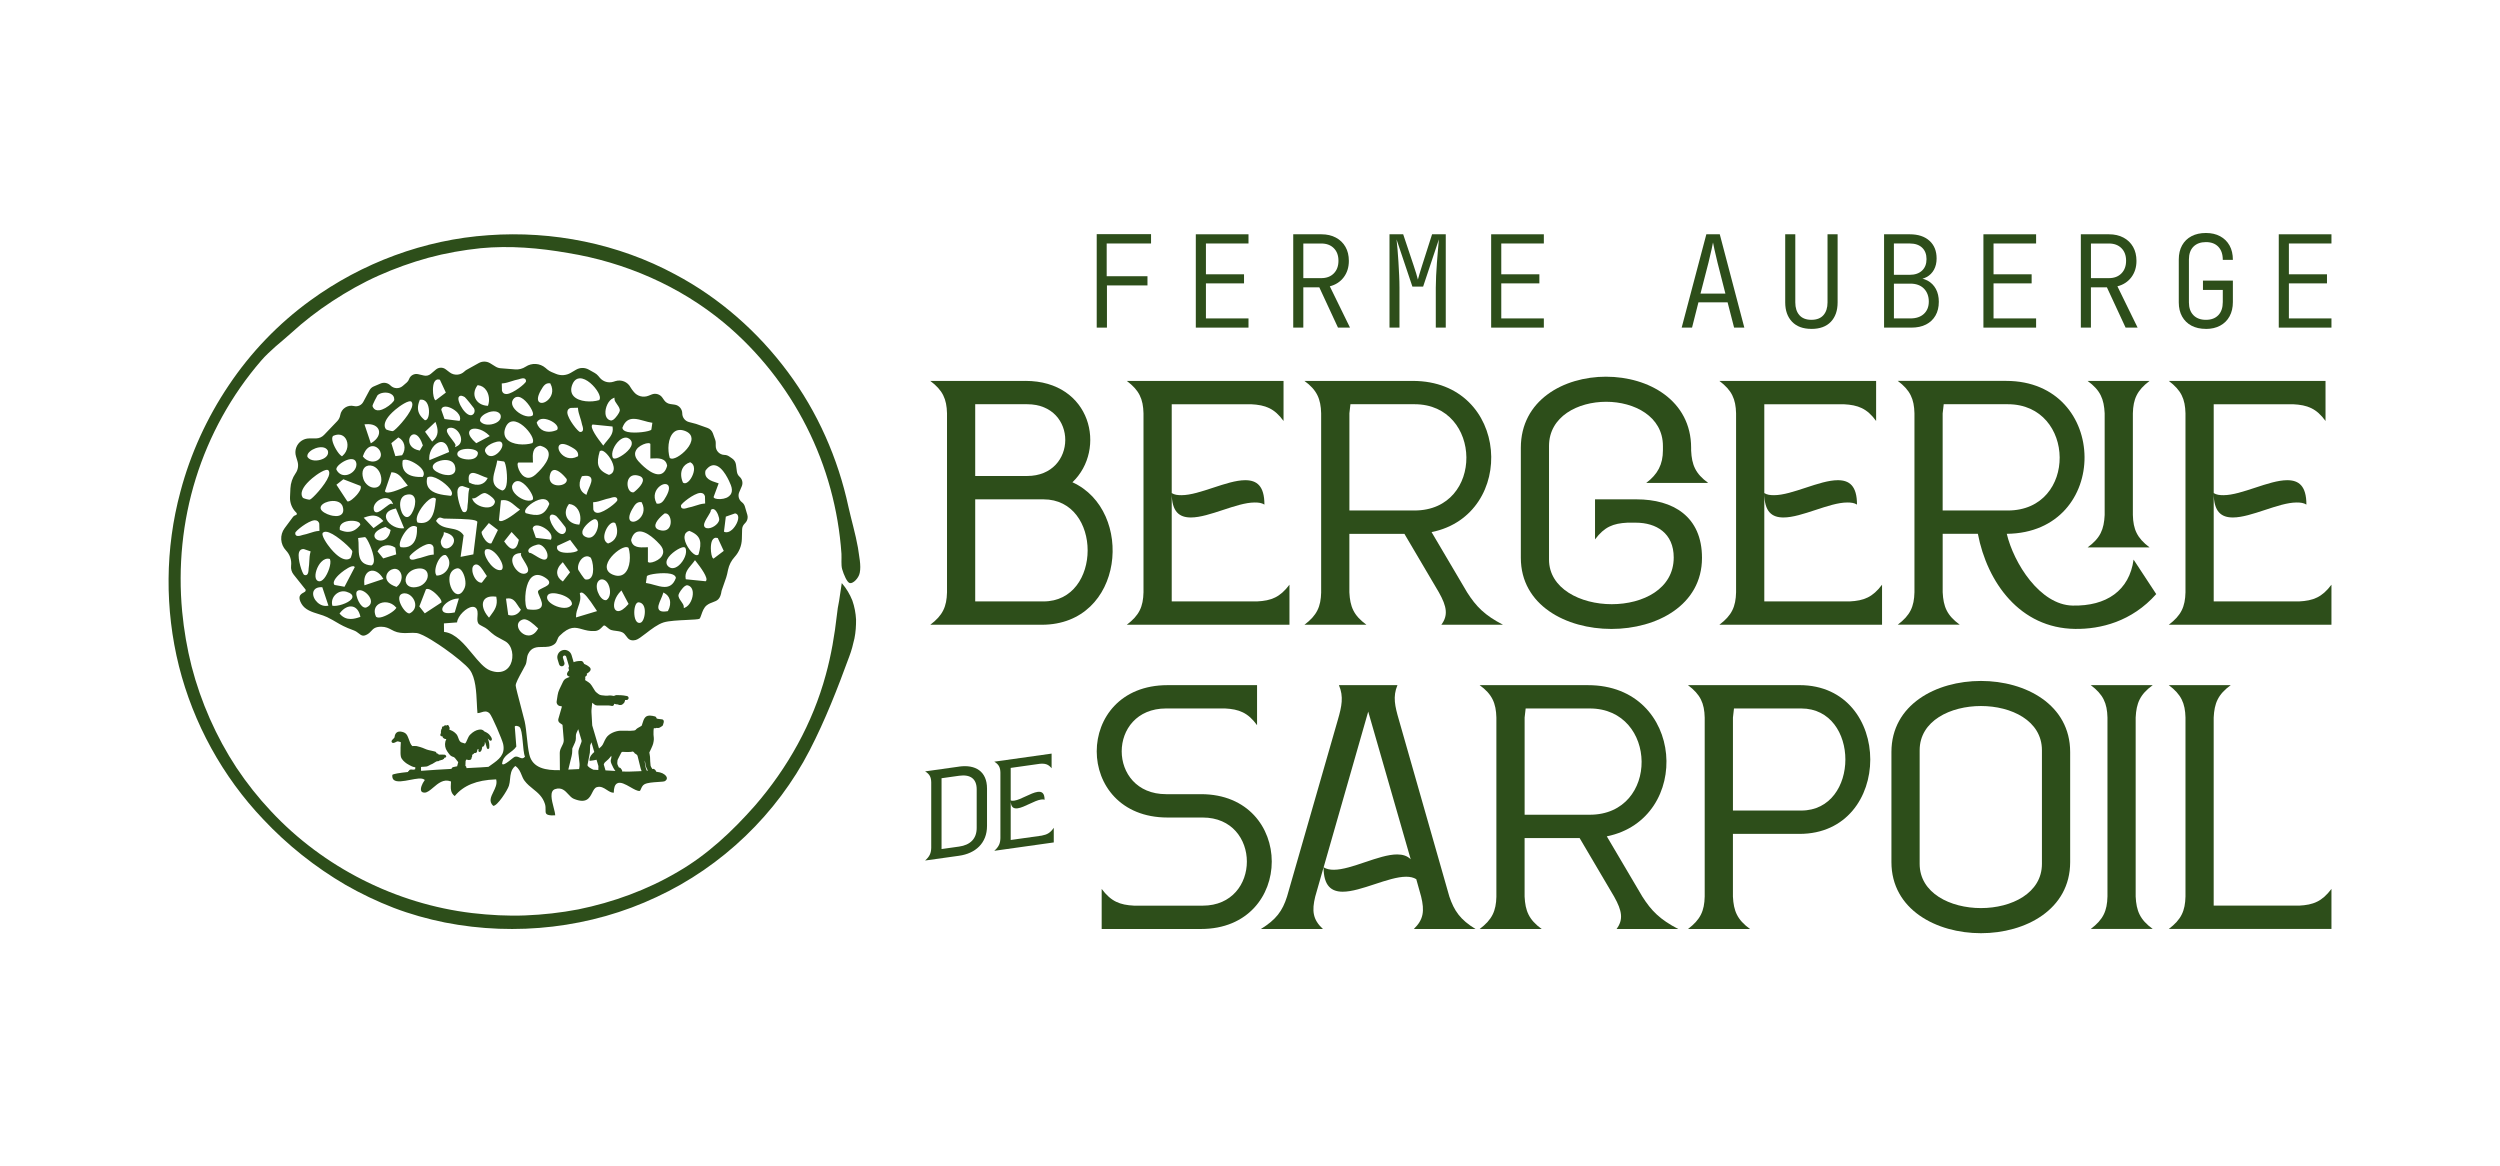 <?xml version="1.0" standalone="no"?>
<!DOCTYPE svg PUBLIC "-//W3C//DTD SVG 1.1//EN" "http://www.w3.org/Graphics/SVG/1.1/DTD/svg11.dtd">
<svg xmlns="http://www.w3.org/2000/svg" id="Calque_1" viewBox="0 0 1062.9 495.81" width="1062.9" height="495.81"><defs><style>.cls-1{fill:#2d4e1a;}</style></defs><path class="cls-1" d="M435.95,161.94c28.14,0,34.66,29.18,20,43.1,26.51,12,22.22,60.58-13.03,60.58h-47.4c5.33-4,6.96-7.7,7.11-13.77v-76.13c-.15-6.07-1.78-9.78-7.11-13.77h40.44ZM414.62,171.86v30.51h22.07c21.48,0,21.77-30.51,0-30.51h-22.07ZM414.62,255.7h29.03c25.03,0,25.03-43.4,0-43.4h-29.03v43.4Z"/><path class="cls-1" d="M534.45,255.7c6.07-.3,9.78-1.78,13.78-7.11v17.03h-69.17c5.33-4,6.96-7.7,7.11-13.77v-76.13c-.15-6.07-1.78-9.78-7.11-13.77h66.65v17.03c-3.85-5.33-7.7-6.81-13.77-7.11h-33.77v37.77c1.18.74,2.52.89,4.15.89,7.7,0,19.26-6.37,27.11-6.37,4.89,0,8.15,2.37,8.15,10.37-1.18-.74-2.52-.89-4.15-.89-7.7,0-19.26,6.37-27.11,6.37-4.89,0-8.15-2.37-8.15-10.37v46.06h36.29Z"/><path class="cls-1" d="M561.7,251.85v-76.13c-.15-6.07-1.78-9.92-7.11-13.77h46.06c41.32,0,44.58,56.88,8,64.28l15.11,25.62c3.85,6.07,7.55,9.78,15.26,13.77h-26.22c2.96-4,2.37-7.7-1.04-13.77l-14.66-24.88h-23.4v24.88c.3,6.07,1.78,9.78,7.26,13.77h-26.36c5.33-4,6.96-7.7,7.11-13.77ZM573.7,217.04h27.7c29.77,0,29.03-45.18,0-45.18h-27.25c-.15,1.18-.3,2.37-.44,3.85v41.33Z"/><path class="cls-1" d="M682.86,160.16c18.07,0,36.14,10.07,36.14,30.22v1.18c.3,6.07,1.78,9.78,7.26,13.77h-26.36c4.89-3.7,7.11-7.85,7.11-13.92v-1.78c0-12.59-12.15-18.81-24.14-18.81s-24.29,6.22-24.29,18.81v48.29c0,12.29,13.33,18.96,26.66,18.96s26.36-6.52,26.36-19.85c0-10.37-7.41-14.81-16.14-14.81h-3.55c-6.07.3-9.78,1.78-13.77,7.11v-17.03h17.63c15.55,0,27.85,7.26,27.85,24.88,0,20.14-19.26,30.22-38.51,30.22s-38.51-10.07-38.51-30.22v-46.81c0-20.14,18.07-30.22,36.29-30.22Z"/><path class="cls-1" d="M786.39,255.7c6.07-.3,9.78-1.78,13.78-7.11v17.03h-69.17c5.33-4,6.96-7.7,7.11-13.77v-76.13c-.15-6.07-1.78-9.78-7.11-13.77h66.65v17.03c-3.85-5.33-7.7-6.81-13.77-7.11h-33.77v37.77c1.18.74,2.52.89,4.15.89,7.7,0,19.26-6.37,27.11-6.37,4.89,0,8.15,2.37,8.15,10.37-1.18-.74-2.52-.89-4.15-.89-7.7,0-19.26,6.37-27.11,6.37-4.89,0-8.15-2.37-8.15-10.37v46.06h36.29Z"/><path class="cls-1" d="M852.9,161.94c44.14,0,44.73,64.58.3,65.02,2.96,12.44,14.07,30.22,27.99,30.51,14.37.3,24.14-6.37,25.92-19.55l9.63,14.66c-10.37,11.7-23.7,14.96-34.51,14.81-23.4-.3-37.33-19.7-41.32-40.44h-14.96v24.88c.3,6.07,1.78,9.78,7.26,13.77h-26.37c5.33-4,6.96-7.7,7.11-13.77v-76.13c-.15-6.07-1.78-9.78-7.11-13.77h46.06ZM825.94,175.71v41.33h27.7c29.77,0,29.03-45.18,0-45.18h-27.25c-.15,1.18-.3,2.37-.44,3.85ZM887.56,232.74c5.48-4,6.96-7.7,7.26-13.77v-43.25c-.3-6.07-1.78-9.78-7.26-13.77h26.36c-5.33,4-6.96,7.7-7.11,13.77v43.25c.15,6.07,1.78,9.78,7.11,13.77h-26.36Z"/><path class="cls-1" d="M977.46,255.7c6.07-.3,9.78-1.78,13.78-7.11v17.03h-69.17c5.33-4,6.96-7.7,7.11-13.77v-76.13c-.15-6.07-1.78-9.78-7.11-13.77h66.65v17.03c-3.85-5.33-7.7-6.81-13.77-7.11h-33.77v37.77c1.18.74,2.52.89,4.15.89,7.7,0,19.26-6.37,27.11-6.37,4.89,0,8.15,2.37,8.15,10.37-1.18-.74-2.52-.89-4.15-.89-7.7,0-19.26,6.37-27.11,6.37-4.89,0-8.15-2.37-8.15-10.37v46.06h36.29Z"/><path class="cls-1" d="M496.38,291.29h38.07v17.03c-3.85-5.33-7.7-6.81-13.63-7.11h-25.03c-25.18,0-25.18,36.44,0,36.44h14.81c40.14,0,40.14,57.32,0,57.32h-42.21v-17.03c4,5.33,7.7,6.81,13.78,7.11h29.18c25.03,0,25.03-37.47,0-37.47h-14.96c-40.14,0-40.14-56.28,0-56.28Z"/><path class="cls-1" d="M536.08,394.97c6.52-4,9.18-7.7,11.11-13.77l21.63-75.24c1.63-5.63,2.52-9.78.44-14.66h24.88c-2.07,4.89-1.04,9.03.59,14.66l21.48,75.24c2.07,6.07,4.59,9.78,11.11,13.77h-26.22c4.15-4,4.59-7.7,3.11-13.77l-2.07-7.41c-1.18-.74-2.67-1.04-4.3-1.04-7.55,0-19.26,6.37-26.96,6.37-4.74,0-8.15-2.37-8.15-10.37l-3.55,12.44c-1.48,6.07-1.04,9.78,3.26,13.77h-26.36ZM567.04,369.79c7.55,0,19.25-6.52,26.96-6.52,2.37,0,4.3.59,5.78,2.07l-18.07-62.8-18.96,66.21c1.18.74,2.67,1.04,4.3,1.04Z"/><path class="cls-1" d="M636.2,381.2v-76.13c-.15-6.07-1.78-9.92-7.11-13.77h46.06c41.32,0,44.58,56.88,8,64.28l15.11,25.62c3.85,6.07,7.55,9.78,15.26,13.77h-26.22c2.96-4,2.37-7.7-1.04-13.77l-14.66-24.88h-23.4v24.88c.3,6.07,1.78,9.78,7.26,13.77h-26.36c5.33-4,6.96-7.7,7.11-13.77ZM648.2,346.39h27.7c29.77,0,29.03-45.18,0-45.18h-27.25c-.15,1.18-.3,2.37-.44,3.85v41.33Z"/><path class="cls-1" d="M765.06,291.29c40.14,0,40.14,63.25,0,63.25h-28.29v26.66c.3,6.07,1.78,9.78,7.26,13.77h-26.37c5.33-4,6.96-7.7,7.11-13.77v-76.13c-.15-6.07-1.78-9.78-7.11-13.77h47.4ZM765.81,344.61c25.03,0,25.03-43.4,0-43.4h-28.59c-.15,1.18-.3,2.37-.44,3.85v39.55h29.03Z"/><path class="cls-1" d="M842.23,289.51c18.96,0,37.92,10.07,37.92,30.22v46.81c0,20.14-18.96,30.22-37.92,30.22s-38.07-10.07-38.07-30.22v-46.81c0-20.14,18.96-30.22,38.07-30.22ZM816.16,367.27c0,12.44,13.03,18.81,26.07,18.81s25.92-6.37,25.92-18.81v-48.29c0-12.59-13.03-18.81-25.92-18.81s-26.07,6.22-26.07,18.81v48.29Z"/><path class="cls-1" d="M915.26,291.29c-5.48,4-6.96,7.7-7.26,13.77v76.13c.3,6.07,1.78,9.78,7.26,13.77h-26.36c5.33-4,6.96-7.7,7.11-13.77v-76.13c-.15-6.07-1.78-9.78-7.11-13.77h26.36Z"/><path class="cls-1" d="M948.43,291.29c-5.48,4-6.96,7.7-7.26,13.77v79.98h36.29c6.07-.3,9.78-1.78,13.78-7.11v17.03h-69.17c5.33-4,6.96-7.7,7.11-13.77v-76.13c-.15-6.07-1.78-9.78-7.11-13.77h26.36Z"/><path class="cls-1" d="M407.78,325.92c6.93-.97,11.86,2.02,11.86,9.33v15.92c0,7.31-4.93,11.69-11.86,12.66l-14.46,2.03c1.95-1.74,2.55-3.17,2.6-5.4v-27.83c-.05-2.21-.65-3.48-2.6-4.67l14.46-2.03ZM400.31,330.87v30.11l7.47-1.05c4.71-.66,7.47-3.32,7.47-7.93v-16.41c0-4.55-2.76-6.43-7.47-5.77l-7.47,1.05Z"/><path class="cls-1" d="M442.98,355.25c2.22-.42,3.57-1.15,5.04-3.31v6.23l-25.29,3.56c1.95-1.74,2.55-3.17,2.6-5.4v-27.83c-.05-2.21-.65-3.48-2.6-4.67l24.37-3.43v6.23c-1.41-1.75-2.82-2.1-5.04-1.89l-12.35,1.74v13.81c.43.21.92.2,1.52.11,2.82-.4,7.04-3.32,9.91-3.72,1.79-.25,2.98.45,2.98,3.37-.43-.21-.92-.2-1.52-.11-2.82.4-7.04,3.32-9.91,3.72-1.79.25-2.98-.45-2.98-3.37v16.84l13.27-1.87Z"/><path class="cls-1" d="M466.28,139.29v-39.74h23.1v3.97h-18.86v13.92h17.34v3.91h-17.23v17.94h-4.35Z"/><path class="cls-1" d="M508.41,139.29v-39.68h22.4v3.91h-18.1v13.1h16.2v3.86h-16.2v14.9h18.1v3.91h-22.4Z"/><path class="cls-1" d="M549.83,139.29v-39.68h11.96c2.36,0,4.41.47,6.17,1.41s3.12,2.26,4.08,3.94c.96,1.68,1.44,3.67,1.44,5.95,0,2.72-.73,5.04-2.17,6.96-1.45,1.92-3.42,3.21-5.93,3.86l8.59,17.56h-5.11l-7.94-17.12h-6.8v17.12h-4.29ZM554.12,118.25h7.66c2.21,0,3.98-.67,5.3-2.01,1.32-1.34,1.98-3.13,1.98-5.38s-.66-4.03-1.98-5.35c-1.32-1.32-3.09-1.98-5.3-1.98h-7.66v14.73Z"/><path class="cls-1" d="M590.76,139.29v-39.68h5.82l4.51,13.48c.36,1.05.71,2.12,1.03,3.21.33,1.09.56,1.94.71,2.56.18-.62.43-1.47.73-2.56.31-1.09.64-2.17,1.01-3.26l4.29-13.43h5.82v39.68h-4.24v-16.96c0-1.52.05-3.22.14-5.08.09-1.87.21-3.74.35-5.63s.29-3.69.44-5.41c.14-1.72.27-3.2.38-4.43l-6.69,20.06h-4.57l-6.74-20.06c.14,1.23.29,2.67.43,4.32.14,1.65.27,3.41.38,5.27.11,1.87.21,3.74.3,5.63.09,1.89.14,3.66.14,5.33v16.96h-4.24Z"/><path class="cls-1" d="M633.98,139.29v-39.68h22.4v3.91h-18.1v13.1h16.2v3.86h-16.2v14.9h18.1v3.91h-22.4Z"/><path class="cls-1" d="M714.98,139.29l10.49-39.68h5.71l10.44,39.68h-4.35l-2.77-10.76h-12.39l-2.72,10.76h-4.4ZM722.97,124.83h10.6l-3.37-13.26c-.54-2.21-.98-4.07-1.3-5.57-.33-1.5-.53-2.47-.6-2.91-.07.43-.27,1.4-.6,2.91-.33,1.5-.76,3.36-1.3,5.57l-3.42,13.26Z"/><path class="cls-1" d="M770.15,139.83c-3.55,0-6.3-1.01-8.24-3.04-1.94-2.03-2.91-4.77-2.91-8.21v-28.97h4.29v28.97c0,2.28.58,4.09,1.74,5.41s2.86,1.98,5.11,1.98,3.95-.66,5.11-1.98,1.74-3.13,1.74-5.41v-28.97h4.29v28.97c0,3.48-.96,6.22-2.88,8.24-1.92,2.01-4.68,3.02-8.26,3.02Z"/><path class="cls-1" d="M801.03,139.29v-39.68h10.93c3.55,0,6.34.92,8.37,2.75,2.03,1.83,3.04,4.34,3.04,7.53,0,1.81-.37,3.4-1.11,4.76-.74,1.36-1.79,2.41-3.15,3.15-1.36.74-3,1.1-4.92,1.06v-.76c2.07,0,3.85.41,5.36,1.22,1.5.82,2.67,1.99,3.51,3.53.83,1.54,1.25,3.36,1.25,5.46,0,2.25-.47,4.2-1.41,5.84-.94,1.65-2.28,2.92-4.02,3.81-1.74.89-3.82,1.33-6.25,1.33h-11.58ZM805.22,116.84h6.74c2.21,0,3.95-.6,5.22-1.79,1.27-1.2,1.9-2.83,1.9-4.89s-.63-3.69-1.88-4.87c-1.25-1.18-3-1.77-5.25-1.77h-6.74v13.32ZM805.22,135.38h7.01c2.43,0,4.34-.64,5.73-1.93s2.09-3.04,2.09-5.25-.7-4.12-2.09-5.52c-1.4-1.39-3.31-2.09-5.73-2.09h-7.01v14.79Z"/><path class="cls-1" d="M843.27,139.29v-39.68h22.4v3.91h-18.1v13.1h16.2v3.86h-16.2v14.9h18.1v3.91h-22.4Z"/><path class="cls-1" d="M884.69,139.29v-39.68h11.96c2.36,0,4.41.47,6.17,1.41s3.12,2.26,4.08,3.94c.96,1.68,1.44,3.67,1.44,5.95,0,2.72-.73,5.04-2.17,6.96-1.45,1.92-3.42,3.21-5.93,3.86l8.59,17.56h-5.11l-7.94-17.12h-6.8v17.12h-4.29ZM888.99,118.25h7.66c2.21,0,3.98-.67,5.3-2.01,1.32-1.34,1.98-3.13,1.98-5.38s-.66-4.03-1.98-5.35c-1.32-1.32-3.09-1.98-5.3-1.98h-7.66v14.73Z"/><path class="cls-1" d="M937.86,139.83c-2.36,0-4.39-.45-6.12-1.36-1.72-.91-3.05-2.21-4-3.91-.94-1.7-1.41-3.7-1.41-5.98v-18.26c0-2.32.47-4.32,1.41-6.01.94-1.68,2.27-2.98,4-3.89,1.72-.91,3.76-1.36,6.12-1.36s4.34.46,6.06,1.39c1.72.92,3.05,2.24,4,3.94.94,1.7,1.41,3.73,1.41,6.09h-4.29c0-2.39-.64-4.25-1.9-5.57-1.27-1.32-3.03-1.98-5.27-1.98s-4.01.65-5.3,1.93c-1.29,1.29-1.93,3.11-1.93,5.46v18.26c0,2.32.64,4.13,1.93,5.44s3.05,1.96,5.3,1.96,4-.66,5.27-1.98c1.27-1.32,1.9-3.18,1.9-5.57v-5.16h-8.43v-3.97h12.72v9.13c0,2.32-.47,4.34-1.41,6.06-.94,1.72-2.27,3.04-4,3.97s-3.74,1.39-6.06,1.39Z"/><path class="cls-1" d="M968.84,139.29v-39.68h22.4v3.91h-18.1v13.1h16.2v3.86h-16.2v14.9h18.1v3.91h-22.4Z"/><path class="cls-1" d="M357.91,247.92c1.98,2.29,3.44,4.8,4.48,7.41.91,2.6,1.42,5.31,1.57,8.03.03,2.7-.15,5.42-.68,8.05-.59,2.62-1.24,5.2-2.17,7.61-5.05,13.82-10.26,27.14-16.85,39.92-13.92,27.05-37.2,49.5-65.11,62.44-27.84,13.14-59.89,16.76-90,10.83-7.41-1.5-14.72-3.54-21.78-6.24-7.05-2.73-13.87-5.99-20.4-9.72-13-7.6-24.86-17.03-35.1-27.96-17.26-18.13-29.66-40.77-35.78-65.02-6.07-24.26-5.92-50.08.63-74.28,4.25-16.06,11.26-31.4,20.58-45.24,9.29-13.87,21.05-26.15,34.65-36.01,21.94-15.98,48.48-25.9,75.76-27.74,27.22-1.97,55.16,3.62,79.32,16.65,18.84,9.98,35.21,24.41,47.85,41.42,12.7,17.01,21.41,36.82,25.84,57.43,1.28,5.74,3,11.45,4.04,17.35.46,3.56,1.44,7.55.76,10.71-.43,2.23-2.76,4.59-4.17,4.36-1.2-.2-2.62-3.6-3.32-5.98-.48-1.77-.18-4.29-.28-6.49-1.28-18.67-6.29-37.16-14.82-53.99-8.5-16.83-20.46-32.01-35.05-44.17-18.92-15.73-42.26-25.81-66.38-29.73-12.2-2.14-24.75-3.21-37.17-2.03-7.49.79-14.93,2.09-22.19,4.06-7.25,1.99-14.33,4.53-21.18,7.59-6.85,3.06-13.39,6.76-19.64,10.85-6.26,4.09-12.19,8.67-17.69,13.71-2.17,1.84-4.26,3.78-6.49,5.59-2.11,1.93-4.27,3.84-6.12,6.02-12.62,14.61-22.1,31.8-27.78,50.09-5.7,18.29-7.57,37.64-5.79,56.6.75,7.85,2.08,15.63,4.01,23.27,1.97,7.63,4.59,15.09,7.77,22.3,3.19,7.21,6.96,14.18,11.3,20.78,4.38,6.58,9.31,12.8,14.73,18.55,22.23,23.82,53.07,39.41,85.52,43.27,7.48.86,15.04,1.29,22.59.99,7.54-.3,15.07-1.14,22.49-2.56,14.8-3.02,29.22-8.25,42.27-15.94,12.62-7.27,23.3-17.36,32.79-28.11,14-16.13,24.62-35.19,30.17-55.7,2.3-8.33,3.75-16.86,4.72-25.43.17-1.92.51-3.83.94-5.99.36-2.17.73-4.6,1.13-7.55Z"/><path class="cls-1" d="M317.7,218.77l-1.01-3.43c-.21-.7-.62-1.32-1.2-1.77l-.15-.12c-1.25-.99-1.68-2.69-1.06-4.16l1.09-2.55c.6-1.4.23-3.02-.91-4.03-.64-.56-1.05-1.34-1.16-2.18l-.39-2.97c-.14-1.06-.73-2.02-1.61-2.62l-1.28-.88c-.57-.39-1.24-.62-1.93-.65h-.21c-2.01-.12-3.58-1.77-3.58-3.78v-1.37c0-.43-.07-.86-.22-1.27l-.99-2.76c-.38-1.07-1.23-1.91-2.3-2.29l-4.73-1.67c-.1-.04-.2-.07-.3-.09l-2.87-.75c-1.66-.44-2.82-1.94-2.82-3.65,0-1.88-1.39-3.48-3.25-3.74l-1.84-.26c-1.04-.15-1.98-.72-2.58-1.58l-.8-1.15c-1-1.44-2.87-2-4.5-1.35l-1.4.56c-2.24.89-4.8.2-6.28-1.7l-.77-.99c-.21-.27-.39-.55-.55-.85h0c-1.21-2.34-3.92-3.47-6.43-2.69l-.89.28c-2.09.65-4.37-.02-5.78-1.71l-.65-.78c-.43-.51-.94-.94-1.52-1.26l-2.53-1.42c-1.68-.94-3.74-.92-5.4.06l-2.26,1.33c-1.9,1.12-4.23,1.29-6.27.43l-1.86-.77c-.67-.28-1.3-.67-1.86-1.14l-.73-.63c-2.38-2.04-5.83-2.24-8.44-.51-1.31.87-2.87,1.27-4.43,1.15l-6.21-.49c-.77-.06-1.51-.3-2.16-.71l-2.24-1.39c-1.48-.92-3.34-.97-4.87-.12l-5.12,2.85c-.37.2-.71.46-1.01.75-1.7,1.65-4.36,1.81-6.25.37l-1.72-1.31c-1.23-.94-2.95-.89-4.13.1l-2.21,1.87c-.8.67-1.87.93-2.88.69l-2.48-.58c-1.64-.38-3.31.53-3.87,2.12-.19.55-.52,1.03-.96,1.41l-1.73,1.49c-1.52,1.31-3.79,1.21-5.2-.22-1.1-1.11-2.76-1.44-4.2-.83l-2.96,1.26c-.74.32-1.36.88-1.74,1.59l-2.66,4.96c-.76,1.43-2.39,2.15-3.96,1.77h0c-2.7-.66-5.39,1.12-5.84,3.87-.16.95-.59,1.83-1.26,2.53l-5.62,5.88c-.9.94-2.15,1.48-3.45,1.48h-2.83c-2.51,0-4.74,1.58-5.57,3.95h0c-.42,1.18-.45,2.47-.08,3.67l.64,2.12c.52,1.73.23,3.6-.8,5.08l-.07.1c-1.29,1.86-2.03,4.06-2.14,6.32l-.17,3.67c-.11,2.37.76,4.68,2.41,6.39l.33.34c.32.33.16.87-.28.98-.49.12-.93.41-1.24.82l-3.52,4.74c-2.13,2.87-1.88,6.86.59,9.45,1.66,1.74,2.46,4.13,2.17,6.51-.16,1.33.22,2.68,1.06,3.73l5.13,6.44c0,.15,0,.3-.02.44-.06.35-.41.54-.86.79-.61.32-1.43.77-1.68,1.65-.22.79.05,1.84.79,3.12,1.5,2.58,4.46,3.5,7.33,4.38,1.3.4,2.52.78,3.58,1.3,1.73.86,2.94,1.56,4,2.19,1.87,1.1,3.49,2.05,7.23,3.4.97.35,1.65.88,2.25,1.35,1.08.84,1.79,1.4,3.58.37.78-.45,1.24-.95,1.69-1.43.85-.93,1.65-1.8,4.23-1.81,1.97,0,3.2.65,4.39,1.29.75.4,1.45.77,2.34,1.01,1.88.49,3.52.41,5.1.34,1.11-.05,2.16-.1,3.25.04,2.82.37,9.74,5.12,11.8,6.57,4.25,3,9.23,6.96,10.78,9.07,2.49,3.39,2.77,9.38,3,14.19.07,1.54.14,3.01.27,4.23.59-.01,1.15-.19,1.68-.36,1.09-.35,2.22-.71,3.44.44,1.04.98,5.41,11.27,5.79,13.01,1,4.61-1.9,6.66-4.98,8.83-.39.28-.8.56-1.2.86l-.08.06h-.09c-1.26.13-4.42.29-8.41.49-.28.01-.58.03-.87.04.09-.31-.03-.66-.3-.86-.04-.03-.07-.05-.11-.07.02-.74.04-1.39.08-2.07.06-.1.1-.21.13-.32.02-.03.04-.06.05-.09l.03-.07s.02-.05.03-.06c.05-.04.09-.07.15-.11.12.02.24.06.36.09.16.05.33.09.51.12.1.02.25.04.4-.02.05-.02.09-.04.13-.06.13.01.31,0,.47-.14.12-.1.17-.23.2-.29.07-.18.11-.37.11-.57.14-.15.18-.34.2-.4.05-.25.04-.51-.02-.75,0,0,.01,0,.01-.01.12-.01.24-.04.33-.11.09-.07.17-.16.23-.25.18-.05.33-.19.38-.38.05,0,.11,0,.16,0,.04.02.09.03.14.03.11.01.22-.01.32-.07.11-.02.21-.07.29-.15.26-.26.39-.66.36-1.08,0-.03,0-.07-.01-.1.11-.05.2-.13.26-.24.1,0,.2-.04.28-.1,0,.22-.03.44-.06.66-.03.21.06.41.24.53.18.11.41.11.58-.01.38-.27.54-.7.62-1,.1-.36.16-.73.17-1.1.06,0,.12-.01.17-.03.04-.01.08-.03.11-.06.13-.01.26-.07.35-.17.41-.47.59-1.14.48-1.86,0-.03,0-.05-.01-.08.12.22.23.45.32.68.11.3.18.61.26.94.09.38.19.78.34,1.17.09.23.32.36.56.32.24-.04.42-.23.44-.47.1-1.22-.03-2.36-.4-3.37-.08-.21-.16-.41-.26-.6.3.24.59.5.85.78.14.15.35.2.54.14.19-.06.33-.23.36-.43.08-.56-.25-1.03-.42-1.29-.21-.3-.43-.62-.7-.91-.62-.64-1.41-1.02-2.12-1.35-.25-.36-.62-.61-1.08-.71-.35-.08-.74-.08-1.19,0-1.26.22-2.48.91-3.63,2.05-.19.19-.42.43-.6.72-.15.22-.25.46-.36.69l-.82,1.8c-.1.24-.29.45-.49.64-.27-.1-.55-.18-.8-.25-.25-.07-.5-.14-.7-.22-.48-.19-.83-.6-1.12-1.31-.06-.16-.12-.32-.18-.49-.21-.58-.43-1.19-.85-1.71-.17-.22-.39-.43-.65-.64-.7-.58-1.52-1.02-2.39-1.31.16-.29.2-.63.11-.92-.04-.14-.12-.23-.2-.29,0-.08-.02-.16-.05-.24-.08-.27-.28-.45-.54-.49-.14-.02-.39,0-.6.28-.05-.05-.11-.09-.18-.12-.25-.11-.55-.04-.72.16-.08.09-.12.19-.15.26-.03-.01-.06-.02-.09-.03-.19-.05-.39.02-.52.16-.2.23-.19.51-.18.62,0,.05,0,.11,0,.16-.19.14-.3.37-.31.62,0,.02,0,.05,0,.07-.06.09-.1.19-.12.3-.01.09,0,.17,0,.24-.04.11-.05.24-.03.38.02.1.04.2.08.29-.03.04-.06.07-.09.11-.17.25-.24.55-.2.84.03.21.18.39.39.45.16.04.32,0,.44-.09.03.26.13.5.29.7.21.25.48.37.69.46.19.07.42.14.69.08,0,0,0,0,.01,0,0,.02,0,.04,0,.06-.65,1.28-.71,2.86-.15,4.18.29.67.72,1.27,1.1,1.79.37.52.84,1.16,1.6,1.44.02,0,.04.01.06.02.41.1.73.25.95.46.09.09.18.2.28.32l1.24,1.58c-.13.6-.29,1.19-.46,1.76-.2.05-.42.08-.64.12-.35.05-.7.11-1.06.23-.41.14-.65.41-.69.75-4.16.23-8.77.5-12.91.82-.02-.07-.04-.13-.05-.17-.01-.09-.04-.43-.02-1.17,0-.09,0-.22.02-.29.27-.07.77-.09,1.04-.09.42-.01.84-.06,1.24-.1h.08c.27-.04.67-.24,1.42-.65.13-.07.23-.13.29-.16.1-.05.21-.09.32-.14.16-.06.33-.13.46-.2.23-.12,1.12-.68,1.33-.81.07-.04.34-.18.47-.25.06-.01.15-.02.19-.03.34,0,.79-.02.99-.32.19-.01.49-.04.68-.21.23,0,.47-.04.68-.16.07-.04.13-.1.17-.16.2-.04.41-.14.49-.41.02-.06.03-.13.02-.2.34-.06.51-.13.57-.16.2-.11.3-.33.27-.55-.03-.16-.13-.29-.26-.37-.04-.06-.09-.12-.15-.16-.09-.07-.25-.18-2-.15-.06,0-.16,0-.28.01-.1,0-.3.02-.49.03-.02-.1-.08-.2-.16-.27-.12-.1-.31-.21-.84-.37,0-.02,0-.05,0-.07.02-.24-.13-.46-.36-.53-.04-.01-.89-.28-1.6-.41-.52-.1-1.91-.36-2.97-.86-1.15-.54-2.83-1.01-3.44-1.13-.51-.1-1.44-.05-1.89-.01-.13-.14-.32-.37-.53-.67-.24-.34-.47-.97-.71-1.63-.13-.35-.26-.71-.4-1.05-.04-.11-.09-.21-.13-.32-.36-.93-.77-1.98-2.6-2.4-2.14-.5-2.72.79-2.92,1.23-.18.4-.21.82-.21.98-.02.07-.08.21-.16.34-.06.1-.33.36-.51.54-.12.12-.24.23-.33.33-.42.44-.31.81-.24.94.13.27.42.41.75.38.4-.04,1.18-.46,1.27-.52.12-.08.36-.14.45-.16.03,0,.1,0,.16.02.06,0,.13.02.2.03.11.01.53.14.73.2.1.03.19.06.26.08.01.02.04.08.06.2,0,.09-.02.44-.05.7-.04.47-.09,1.01-.07,1.41,0,.19,0,.5,0,.86-.02.88-.06,2.07.13,2.96.26,1.22,1.51,2.3,2.51,2.99.58.4,1.56.88,2.24,1.21.44.21.99.31,1.4.36-.02.24-.03.5-.04.63,0,.12-.02.2-.03.24-.2.05-.58.11-.74.14-.07.01-.13.02-.18.03-.15-.05-.34-.09-.74-.09-.68,0-.89.28-.95.53,0,0-.02,0-.03.01-.32.15-.41.36-.43.52-3.58.37-6.15.78-6.64,1.22-.08.98.11,1.67.59,2.11,1.24,1.14,4.32.54,7.04.01,2.58-.49,4.8-.93,5.9-.15l.29.21-.21.29c-.86,1.18-1.85,3.33-1.31,4.41.21.43.67.65,1.4.67,1.13.02,2.38-1.04,3.71-2.17,2.06-1.76,4.4-3.74,7.3-2.64l.24.09-.03.53c-.14,2.37-.25,4.26,1.61,5.66,3.65-4.49,9.33-6.81,17.33-7.09h.29s.06.28.06.28c.36,1.74-.46,3.4-1.25,5.01-1.08,2.2-2.01,4.1-.07,5.95,1.68.18,6.02-6.48,6.69-8.58.27-.86.37-1.79.47-2.79.19-1.95.39-3.96,2.03-5.4l.21-.18.23.16c1.34.98,1.89,2.33,2.42,3.62.34.84.69,1.71,1.26,2.47,1.08,1.46,2.4,2.52,3.67,3.54,2,1.61,4.06,3.26,5.03,6.39.27.88.26,1.69.25,2.4-.02,1.49-.03,2.25,2.43,2.42.36.02.72,0,1.1-.01.19-.01.38-.02.57-.02-.01-.78-.33-2.02-.67-3.32-.81-3.11-1.81-6.99.61-7.81,2.77-.94,4.28.71,5.61,2.16.75.82,1.46,1.59,2.36,1.96,5.39,2.22,6.69-.36,7.83-2.62.53-1.04,1.02-2.03,1.9-2.32,1.71-.55,3.02.31,4.29,1.14.98.64,1.9,1.24,2.97,1.21.02-2.12.47-3.41,1.39-3.95,1.44-.85,3.59.39,5.68,1.58,1.5.86,3.05,1.76,3.98,1.6.16-.02.36-.48.52-.85.3-.69.67-1.54,1.49-1.98,1.27-.68,3.66-.83,5.77-.97,1.28-.08,2.6-.16,2.91-.36.64-.4.92-.87.83-1.41-.16-.95-1.43-1.95-2.96-2.31-.51-.12-1.03-.2-1.56-.28-.01-.07-.03-.13-.06-.2-.02-.05-.59-1.22-1.4-.99-.06.02-.12.04-.18.07-.05-.08-.1-.17-.16-.27-.21-.33-.52-.83-.59-1.13-.11-.44-.25-3.29-.24-3.75,0-.27-.08-.66-.16-1.07-.05-.25-.14-.67-.14-.83.22-.44,1.43-2.91,1.62-3.74.05-.21.4-1.65.28-2.49-.13-.84-.17-1.86-.12-2.87.01-.25.05-.95.14-1.24.34.05.81.07,1.12-.14.04,0,.08.01.12.02.35.05,1.01.15,1.62-.35.28-.23.42-.29.5-.32.24-.1.41-.22.51-.57.01-.05.04-.12.07-.2.24-.69.44-1.34.17-1.8-.12-.21-.33-.35-.58-.39-.16-.03-.41-.05-.69-.08-.44-.05-1.32-.15-1.6-.25-.02-.05-.05-.11-.07-.17-.11-.27-.29-.71-.79-.77-.04,0-.12-.03-.22-.05-.8-.2-2.67-.67-3.72.35-.69.68-1.03,1.81-1.3,2.72-.11.37-.26.89-.35.99-.12.11-.41.26-.7.41-.63.33-1.42.74-1.89,1.37-.41.43-3.49.35-4.81.32-.7-.02-1.3-.03-1.72-.01-1.71.06-4.69,1.05-5.95,3.05-.48.76-.74,1.35-.97,1.87-.32.73-.55,1.26-1.28,1.96-.21.2-.48.42-.78.66l-2.89-9.8-.31-5.45c-.03-.52-.02-1.05.04-1.57l.27-2.62.95.77c.3.25.69.38,1.08.38h4.76c.26,0,.51.02.77.07l.81.15c.39.07.77-.17.87-.55l.11-.38.5.14c.31.09.64.14.97.14h.14c.2.17.46.27.73.25l.52-.02c.25-.01.49-.11.67-.27l.6-.54c.16-.15.26-.35.27-.57.16-.18.24-.43.2-.67v-.06s.67,0,.67,0c.47,0,.85-.38.85-.85,0-.42-.3-.77-.71-.84l-1.41-.24c-.3-.05-.61-.08-.91-.09l-2.04-.07c-.19,0-.37.03-.55.1l-.56.24s-.09.02-.14.02l-.91-.15c-.43-.07-.87-.08-1.3-.02l-.45.06c-.27.03-.54.04-.8,0l-1.74-.18c-.48-.05-.93-.23-1.31-.53l-.87-.69c-.23-.18-.42-.4-.58-.64l-1.48-2.35c-.35-.56-.83-1.04-1.39-1.39l-1.4-.89c.11-.13.17-.31.15-.49l-.06-.59.13-.44.28-.18c.28-.18.4-.51.31-.82l-.05-.18c.57-.31,1.49-.91,1.63-1.65.07-.37-.06-.73-.35-1.02-.81-.8-1.95-1.3-2.4-1.48l-.32-.61c-.21-.39-.61-.64-1.05-.64-.59,0-1.73.04-2.76.4-.11.04-.22.09-.32.14l-.88-2.98c-.23-.8-.76-1.47-1.49-1.87-.73-.4-1.58-.49-2.38-.25-.79.24-1.45.77-1.84,1.5-.39.73-.48,1.57-.24,2.36l.64,2.13c.19.63.85.98,1.47.8.63-.19.98-.85.8-1.47l-.64-2.13c-.06-.19-.04-.38.06-.56.09-.17.25-.3.43-.35.19-.06.39-.04.56.06.18.1.3.25.35.45l1.2,4.07c-.23.34-.28.76-.13,1.15.14.37.12.56.09.59-.17.17-.98,1.03-.81,1.8.07.31.29.55.61.67.28.1.43.17.52.23-.03.03-.07.06-.12.09l-1.14.47c-.68.28-1.22.8-1.54,1.46l-1.59,3.33c-.37.78-.62,1.6-.75,2.45l-.41,2.66c-.08.5.07,1.02.4,1.4.33.39.81.61,1.32.61h.16c.13,0,.21.08.25.12s.09.14.05.27l-1.46,5.08c-.18.62.06,1.28.58,1.65l1.19.84.51,6.18c.06.7-.07,1.4-.37,2.03l-.82,1.71c-.33.68-.5,1.44-.49,2.2l.06,7.15c-5.83.11-11.63-.75-13.01-6.67-.49-2.13-.76-4.75-1.03-7.27-.25-2.4-.5-4.87-.94-6.83-.18-.81-.73-2.9-1.37-5.31-1.41-5.37-2.42-9.22-2.44-9.88-.04-1.02,1.23-3.38,2.88-6.37.56-1.02,1.05-1.9,1.31-2.46.32-.69.42-1.47.52-2.23.1-.79.21-1.6.55-2.33,1.43-3.02,3.82-3.03,6.13-3.03,1.74,0,3.55,0,5.12-1.23.65-.51.9-1.15,1.17-1.83.22-.57.45-1.16.93-1.64,4.38-4.34,6.69-3.68,9.62-2.85,1.49.42,3.17.91,5.43.77,1.6-.1,2.53-1.09,3.14-1.75.35-.37.58-.62.87-.62.26.01.51.2,1.08.69.53.45,1.26,1.07,1.83,1.24.62.19,1.32.28,1.99.36.92.11,1.87.23,2.72.62.76.35,1.24,1.01,1.71,1.64.84,1.14,1.63,2.21,4.06,1.62.96-.24,2.57-1.48,4.28-2.79,2.36-1.82,5.04-3.89,7.57-4.68,2.13-.67,6.41-.88,9.84-1.04,2.34-.11,4.99-.24,5.36-.49.29-.2.56-.96.84-1.78.46-1.33,1.03-2.97,2.25-3.94.91-.71,1.85-1.06,2.67-1.35,1.76-.64,3.16-1.15,3.66-4.84l1.97-5.67c.16-.46.29-.94.39-1.42l.39-1.84c.43-2.04,1.4-3.93,2.81-5.47,1.9-2.08,2.98-4.77,3.06-7.58l.11-4.12c.02-.88.37-1.71.98-2.35l.41-.43c.87-.91,1.19-2.23.83-3.44ZM274.1,323.76c0-.08.02-.21.04-.36.2,1.15.44,2.3.51,2.54.08.27.46,1.13.84,1.78-.15-.08-.31-.13-.46-.13,0,0-.02,0-.03,0-.03,0-.05,0-.06,0-.02-.07-.06-.17-.11-.33-.11-.3-.39-1.09-.4-1.28,0-.19-.05-.47-.14-.96-.07-.4-.2-1.07-.18-1.25ZM262.45,324.29c.06-.93.09-1.21.22-1.41.1-.15.29-.54.62-1.22.29-.6.78-1.6.92-1.78.16-.2.45-.24.52-.22.31.07,3.49.18,4.18-.14.16-.05.64.27.76.46.09.29.34.43.57.55.35.19.75.41.88,1.06.14.72.42,1.78.67,2.72.21.8.41,1.56.48,1.94,0,.02.19.79.51,1.6-.6.02-1.19.05-1.79.08-2.19.1-4.43.2-6.54.06.1-.19.1-.41-.02-.59l-.05-.08c-.36-.58-.65-.99-1.08-.99-.05,0-.1,0-.14.01,0-.01-.02-.03-.03-.05-.05-.11-.12-.22-.18-.35-.26-.47-.55-1.01-.51-1.66ZM257.2,324.11c1.54-1.31,1.89-1.73,2.03-1.95.08-.13.4-.51.68-.85.04.43.04.84-.02,1.05l-.04.12c-.23.74-.34,1.21.13,2.3.45,1.06,1.06,2.29,1.68,3l-4.22-.24-.74-2.5c.12-.4.28-.75.5-.93ZM249.8,325.15l.98-5.11.14-3.12s0-.05.02-.08l.51-1.24,1.21,4.12c-1.07.93-1.99,1.99-2,3.17v.6s.58-.07.58-.07c.58-.07,1.49-.2,2.39-.4l.79,2.67c-.03.67-.04,1.22-.04,1.68l-2.1-.12-.79-.39c-.57-.28-1.08-.65-1.52-1.1-.16-.16-.22-.39-.18-.61ZM243.02,321.47c.19-.78.28-1.58.28-2.38v-.71c0-.09.02-.19.06-.28l1.1-2.43c.25-.56.38-1.16.38-1.77v-1.03c0-.47.11-.95.31-1.38l.69-1.47,1.38,4.65c.08.27.07.57-.03.83l-1.04,2.84c-.22.61-.3,1.26-.23,1.9l.46,4.23c.06.57.05,1.14-.04,1.7l-.13.81c-1.21.02-2.52.1-3.87.18-.24.01-.48.03-.72.04l1.4-5.74ZM299.88,200.25l.02-.08.04-.06c1.19-1.7,2.5-2.47,3.9-2.3,3.61.44,6.37,7.11,6.89,8.44.55,1.43.54,2.51.24,3.33-.43,1.15-1.42,1.77-2.18,2.09-1.47.61-3.62.68-4.71.28-.32-.12-.56-.28-.64-.49l-.06-.13,2.16-5.83c-.28-.1-.58-.19-.89-.29-2.26-.71-5.35-1.69-4.75-4.96ZM297.6,209.58c.09-.01.18-.01.28-.01.95,0,1.6.5,1.84,1.42v.08s.08,3.01.08,3.01l-.33.02c-1.31.1-2.52.49-3.82.91-.94.3-1.9.61-2.9.79-.07.01-.22.06-.38.11-.75.24-1.87.59-2.49.1-.29-.23-.41-.57-.38-1.04.06-.87,5.43-5.14,8.1-5.39ZM283.38,238.75c.42-2.54,4.5-5.35,6.49-5.97.7-.22,1.18-.18,1.45.09l.06.08c1.03,2.01-.6,5.58-2.75,7.42-.92.79-1.85,1.19-2.7,1.19-.55,0-1.06-.17-1.52-.5-.83-.6-1.18-1.4-1.03-2.33ZM281.95,225.6c-.49,0-1.06-.09-1.72-.3-.92-.3-1.45-.8-1.58-1.5-.37-2.13,3.35-5.09,3.78-5.42l.06-.05.08-.02c.73-.16,1.43.19,1.92.97.85,1.34,1.01,3.74-.1,5.19-.44.57-1.19,1.13-2.43,1.13ZM291.03,228.08c.1-1.19.77-2,1.93-2.35l.12-.03.11.05c5.02,2.03,5.23,4.92,3.83,9.88l-.03.1-.08.07c-.14.13-.36.24-.65.24-.21,0-.47-.06-.78-.21-1.85-.92-4.69-5.01-4.45-7.73ZM295.09,199.28c.02,2.17-1.53,5.13-3.12,5.96-.71.37-1.22.2-1.52-.01l-.08-.06-.04-.09c-.88-2.02-.97-4.11-.24-5.74.6-1.32,1.72-2.28,3.24-2.77l.13-.04.13.06c.96.48,1.48,1.41,1.49,2.68ZM286.47,183.79c.58-.52,1.44-1,2.66-1,.69,0,1.5.16,2.44.56,1.94.84,2.4,2.13,2.44,3.06.14,2.89-3.39,6.41-5.99,7.84-1,.55-2.35,1.08-3.17.51l-.1-.07-.03-.11c-.93-3.04-.84-8.47,1.75-10.79ZM283.06,211.3l-.1.18c-.71,1.24-1.68,2.93-3.61,2.65l-.17-.03-.08-.16c-1.68-3.17-.31-5.85,1.37-7.19.79-.63,1.63-.96,2.34-.96.42,0,.79.12,1.08.36.54.47,1.16,1.76-.8,5.15ZM283.63,197.91v.08s0,.07,0,.07c-.53,2-1.49,3.18-2.86,3.51-3.54.84-8.44-4.45-9.39-5.52-1.02-1.15-1.38-2.17-1.38-3.04,0-1.23.72-2.15,1.32-2.72,1.17-1.08,3.16-1.89,4.32-1.89.34,0,.62.07.77.23l.1.1v6.22c.3,0,.61-.02.93-.04,2.36-.11,5.61-.27,6.18,3ZM254.37,218.03c-.09.01-.18.01-.28.01-.95,0-1.6-.5-1.84-1.42v-.08s-.08-3.01-.08-3.01l.33-.02c1.31-.1,2.52-.49,3.82-.91.94-.3,1.9-.61,2.9-.79.07-.01.22-.06.38-.11.75-.24,1.87-.59,2.49-.1.29.23.41.57.38,1.04-.06.87-5.43,5.14-8.1,5.39ZM261.88,228.26c-.6,1.32-1.72,2.28-3.24,2.77l-.13.04-.13-.06c-.96-.48-1.48-1.41-1.49-2.68-.02-2.17,1.53-5.13,3.12-5.96.71-.37,1.22-.2,1.52.01l.08.06.04.09c.88,2.02.97,4.11.24,5.74ZM172.34,200.68c-.84-.92-1.26-2.12-1.26-3.56,0-.37.03-.76.08-1.16l.02-.12.08-.08c1.09-1.08,4.81.68,6.8,2.31,1.97,1.62,2.62,3.28,1.77,4.55l-.1.15h-.18c-2.32.11-5.45-.16-7.21-2.09ZM176.2,215.58c-.51,1.87-1.63,3.92-2.79,4.21-.13.03-.25.05-.38.05-1.22,0-2.19-1.54-2.63-3.19-.68-2.51-.28-5.54,2.19-6.24.5-.15.96-.22,1.38-.22.72,0,1.31.22,1.74.65,1.27,1.25.76,3.73.49,4.74ZM171.02,193.43l-.09.13-2.84.37-1.71-5.51,2.97-2.43.21.11c1.18.64,2,1.73,2.31,3.07.33,1.45.02,3.04-.84,4.26ZM166.4,200.8h.26c2.52.14,3.88,1.95,5.18,3.71.4.54.82,1.1,1.26,1.59l.31.35-.42.2c-3.11,1.47-8.44,3.73-9.26,2.34l-.08-.14,2.75-8.04ZM166.82,213.67l.31.72-.74-.25c-.4-.14-1.71.88-2.67,1.62-1.36,1.06-2.66,2.06-3.62,2.06-.14,0-.28-.02-.41-.07-.39-.15-.65-.5-.77-1.06-.42-2.07,1.52-4.04,3.56-4.69,1.96-.62,3.62.02,4.33,1.67ZM162.73,221.23l.25.29-4.17,3.02-4.18-4.42.5-.18c2.57-.93,5.27-1.41,7.6,1.3ZM163.72,224.06l.15-.05,2.21,1.31-.05.24c-.6,3.15-2.53,4.27-4.17,4.27-.02,0-.05,0-.07,0-1.34-.02-2.43-.79-2.59-1.82-.1-.7.12-2.49,4.51-3.93ZM160.62,234.25c.64-1.18,1.73-2,3.07-2.31,1.45-.33,3.04-.02,4.26.84l.13.09.37,2.84-5.51,1.71-2.43-2.97.11-.21ZM164.1,219.92c-.12-.85.02-2.9,3.96-3.67l.28-.05,3.48,8.37-.47.05c-.18.02-.36.02-.54.02-3.02,0-6.35-2.28-6.71-4.72ZM172.58,225.75c1.62-1.97,3.28-2.62,4.55-1.77l.15.1v.18c.11,2.32-.16,5.45-2.09,7.21-.92.84-2.12,1.26-3.56,1.26-.37,0-.76-.03-1.16-.08l-.12-.02-.08-.08c-1.08-1.09.68-4.81,2.31-6.8ZM182.22,231.29c.09-.01.18-.01.28-.01.95,0,1.6.5,1.84,1.42v.08s.08,3.01.08,3.01l-.33.02c-1.31.1-2.52.49-3.82.91-.94.3-1.9.61-2.9.79-.07.01-.22.06-.38.11-.75.24-1.87.59-2.49.1-.29-.23-.41-.57-.38-1.04.06-.87,5.43-5.14,8.1-5.39ZM182.04,221.49c-.8.58-1.75.87-2.84.87-.48,0-.99-.06-1.52-.17l-.15-.03-.08-.13c-1.36-2.33,2.32-7.53,4.82-9.47,1.65-1.27,2.52-1.02,2.96-.59l.11.12-.02.16c-.37,3.73-.93,7.52-3.28,9.24ZM209.72,203.75c0-1.41.44-2.95.86-4.46.3-1.05.61-2.14.76-3.16l.05-.34,2.88.42.07.05c.8.58,1.67,6.84.96,10.03-.3,1.33-.85,2.09-1.64,2.24l-.1.02-.09-.03c-2.9-1.07-3.75-2.79-3.75-4.76ZM211.69,225.35l-2.76,5.65-.16.03c-.09.02-.19.03-.28.03-.42,0-.88-.2-1.37-.6-1.2-.99-2.39-3.12-2.36-4.22v-.12s3.08-3.74,3.08-3.74l3.86,2.96ZM210.1,212.41c.28.4.38.77.31,1.09-.28,1.29-1.35,2.1-2.95,2.23-2.38.2-5.68-1.19-6.55-3.35l-.2-.49h.53c.75.02,1.55-.55,2.32-1.1.9-.64,1.84-1.31,2.81-1.14.74.13,2.95,1.6,3.73,2.75ZM207.17,203.58c-.6,1.15-1.54,1.95-2.73,2.31-1.48.45-3.25.2-4.86-.69l-.15-.08-.03-.17c-.1-.6-.15-1.12-.15-1.57,0-.96.23-1.61.71-1.98,1.02-.8,2.77-.04,4.62.77.8.35,1.64.71,2.36.92l.41.11-.2.38ZM199.59,207.63l-.09.32c-.35,1.26-.4,2.54-.46,3.9-.04.98-.08,2-.25,3-.01.07-.02.23-.03.4-.03.78-.09,1.96-.76,2.37-.31.19-.68.19-1.11,0-.8-.36-2.97-6.86-2.29-9.45.02-.09.05-.18.08-.26.33-.89,1.02-1.33,1.96-1.25l.08.02,2.85.96ZM201.58,191.22c.93.29,1.48.73,1.6,1.27v.04s.01.04.01.04c-.03,1.54-1.2,2.54-3.21,2.74-2.23.23-5.21-.6-5.5-1.89-.03-.13-.05-.25-.05-.38,0-.44.18-.84.54-1.17,1.26-1.15,4.59-1.3,6.61-.66ZM199.44,184.03c0-.13.01-.26.04-.39.14-.61.61-1.06,1.32-1.27,1.65-.48,4.7.31,7.09,2.7l.33.33-5.73,3.03-.18-.16c-1.89-1.66-2.88-3.12-2.88-4.25ZM194.14,189.8l-.72.31.25-.74c.14-.4-.88-1.71-1.62-2.67-1.06-1.36-2.06-2.66-2.06-3.62,0-.14.02-.28.07-.41.15-.39.5-.65,1.06-.77,2.07-.42,4.04,1.52,4.69,3.56.62,1.96-.02,3.62-1.67,4.33ZM193.62,199.44c0,.72-.22,1.31-.65,1.74-1.25,1.27-3.73.76-4.74.49-1.87-.51-3.92-1.63-4.21-2.79-.03-.13-.05-.25-.05-.38,0-1.22,1.54-2.19,3.19-2.63,2.51-.68,5.54-.28,6.24,2.19.15.5.22.96.22,1.38ZM190.88,191.9l.05.28-8.37,3.48-.05-.47c-.02-.18-.02-.36-.02-.54,0-3.02,2.28-6.35,4.72-6.71.85-.12,2.9.02,3.67,3.96ZM191.24,207.75c1.27,1.65,1.02,2.52.59,2.96l-.12.11-.16-.02c-3.73-.37-7.52-.93-9.24-3.28-.58-.8-.87-1.75-.87-2.84,0-.48.06-.99.17-1.52l.03-.15.13-.08c2.33-1.36,7.53,2.32,9.47,4.82ZM186.69,237.81c.89-1.37,1.88-2.01,2.78-1.82l.1.02.07.07c1.38,1.35,1.77,3.26,1.04,5.11-.8,2.05-2.77,3.47-4.88,3.52h-.18s-.11-.15-.11-.15c-1-1.38-.18-4.67,1.17-6.75ZM189.84,233.18s-.07,0-.11,0c-.63,0-1.89-.28-2.3-2.34-.17-.84.24-1.61.63-2.35.33-.62.63-1.2.62-1.79v-.45s.43.1.43.1c3.75.89,3.98,2.88,3.91,3.69-.14,1.56-1.65,3.06-3.17,3.14ZM194.22,241.65c.1-.02.22-.04.34-.04.45,0,1.03.2,1.63.93,1.35,1.63,2.24,5.35,1.37,7.37-.93,2.17-1.99,2.72-2.8,2.72-.13,0-.26-.02-.38-.04-1.92-.39-3.29-3.57-3.32-6.19-.03-2.56,1.12-4.29,3.15-4.75ZM195.83,236.76l1.28-9.17c-1.41-2.16-3.48-2.54-5.66-2.94-2.15-.39-4.37-.8-5.93-2.99l-.14-.19.13-.2c.92-1.47,1.64-1.34,2.48-1.02.27.1.54.2.85.22.46.02,1.24.03,2.22.05,7.2.12,11.21.34,11.82,1.22l.07.11-1.7,13.85-5.43,1.06ZM202.2,240.01c.09-.02.19-.03.28-.03,1.36,0,2.66,2.08,3.63,3.61.29.46.54.86.73,1.11l.17.21-2.15,2.82h-.17s-.05,0-.05,0c-2,0-3.56-2.86-3.81-4.93-.18-1.53.33-2.57,1.36-2.79ZM205.67,255.37c.52-.99,1.83-2.09,5.07-1.71l.25.03.05.25c.69,3.51-.73,5.43-2.54,7.86l-.59.8-.29-.33c-2.11-2.47-2.88-5.17-1.96-6.9ZM207.51,238.58c-1.08-1.66-2.01-3.95-1.07-4.91l.05-.06.07-.03c1.85-.68,4.21,1.36,5.72,3.69,1.08,1.67,2.01,3.95,1.07,4.91l-.05.06-.07.03c-.25.09-.51.14-.77.14-1.7,0-3.64-1.81-4.96-3.83ZM212.24,221.32l-.11-.11.85-8.46.26-.05c2.49-.45,4.21,1,5.89,2.42.51.43,1.04.88,1.59,1.26l.38.27-.36.29c-2.69,2.14-7.37,5.55-8.49,4.38ZM217.69,207.11c0-.55.17-1.06.5-1.52.6-.83,1.4-1.18,2.33-1.03,2.54.42,5.35,4.5,5.97,6.49.22.7.18,1.18-.09,1.45l-.08.06c-2.01,1.03-5.58-.6-7.42-2.75-.79-.92-1.19-1.85-1.19-2.7ZM217.51,226.18l3.08,3.32-.03.18c-.46,2.23-1.19,3.41-2.23,3.61-.1.02-.2.03-.3.03-1.03,0-2.22-.99-3.54-2.94l-.14-.21,3.16-3.99ZM218.01,236.96c.31-.75,1.11-1.66,3.1-1.79l.48-.03-.12.46c-.13.52.65,1.79,1.35,2.9,1.02,1.64,2.07,3.34,1.62,4.46-.18.46-.59.77-1.21.92-.19.05-.38.07-.58.07-1.05,0-2.21-.64-3.2-1.81-1.21-1.41-2.12-3.56-1.43-5.19ZM223.64,218.2l-.1-.03-.07-.08c-.13-.14-.24-.36-.24-.65,0-.21.06-.47.21-.78.92-1.85,5.01-4.69,7.73-4.45,1.19.1,2,.77,2.35,1.93l.03.12-.05.11c-2.03,5.02-4.92,5.23-9.88,3.83ZM224.8,233.54c.73-1.23,3.67-2.21,4.53-2.03,1.9.4,3.81,3.35,3.42,5.27-.11.52-.36.87-.76,1.04-.17.08-.36.11-.56.11-1.03,0-2.44-.86-3.8-1.7-.9-.55-2.02-1.24-2.41-1.19l-.19.02-.12-.14c-.36-.42-.39-.91-.11-1.39ZM227.84,228.68l-1.38-3.94.02-.09c.12-.61.5-1.01,1.11-1.18,1.64-.45,4.45,1.01,5.86,2.6.96,1.08,1.27,2.2.88,3.14l-.1.24-6.39-.79ZM234.08,219.04c.46-.45,1.23-.35,2.35.3.38.22,3.81,4.53,3.92,4.76.34.65.37,1.38.08,1.99-.24.49-.65.84-1.15.94-.1.02-.2.03-.31.03-1.48,0-3.24-2.04-4.3-4.06-.37-.71-1.51-3.08-.6-3.95ZM233.66,203.13c0-.49.09-1.06.3-1.72.3-.92.8-1.45,1.5-1.58,2.13-.37,5.09,3.35,5.42,3.78l.05.06.02.08c.16.73-.2,1.43-.97,1.92-1.34.85-3.74,1.01-5.19-.1-.57-.44-1.13-1.19-1.13-2.43ZM241.79,214.43l.12-.16.2.02c1.49.17,2.73.96,3.58,2.3,1.11,1.74,1.39,4.17.7,6.19l-.08.25h-.26c-2.32-.13-4.21-1.27-5.06-3.07-.81-1.73-.52-3.74.81-5.53ZM247.34,202.62l.08-.15.17-.03c.6-.1,1.12-.15,1.57-.15.96,0,1.61.23,1.98.71.8,1.02.04,2.77-.77,4.62-.35.8-.71,1.64-.92,2.36l-.11.41-.38-.2c-1.15-.6-1.95-1.54-2.31-2.73-.45-1.48-.2-3.25.69-4.86ZM247.83,237.14c1.02-.76,2.14-.83,3.13-.2.57.36,1.22,2.77,1.22,5.04,0,.98-.12,1.94-.41,2.69-.45,1.15-1.24,1.73-2.31,1.73-.2,0-.4-.02-.62-.06-.52-.1-3-4.05-3-4.09-.44-1.61.49-4,2-5.12ZM250.42,228.62c-.22,0-.44-.03-.67-.09-2.01-.53-2.27-1.67-2.14-2.54.35-2.25,4.18-5.32,5.31-5.27.52.03.93.34,1.16.88.62,1.45-.07,4.29-1.41,5.84-.67.78-1.44,1.17-2.25,1.17ZM254.95,191.99l.03-.1.08-.07c.14-.13.36-.24.65-.24.21,0,.47.06.78.21,1.85.92,4.69,5.01,4.45,7.73-.1,1.19-.77,2-1.93,2.35l-.12.03-.11-.05c-5.02-2.03-5.23-4.92-3.83-9.88ZM262.1,194.83c-.7.22-1.18.18-1.45-.09l-.06-.08c-1.03-2.01.6-5.58,2.75-7.42.92-.79,1.85-1.19,2.7-1.19.55,0,1.06.17,1.52.5.83.6,1.18,1.4,1.03,2.33-.42,2.54-4.5,5.35-6.49,5.97ZM267.59,203.14c.44-.57,1.19-1.13,2.43-1.13.49,0,1.06.09,1.72.3.92.3,1.45.8,1.58,1.5.37,2.13-3.35,5.09-3.78,5.42l-.06.05-.08.02c-.73.16-1.43-.2-1.92-.97-.85-1.34-1.01-3.74.1-5.19ZM264.64,181.82c1.07-2.9,2.79-3.75,4.76-3.75,1.41,0,2.95.44,4.46.86,1.05.3,2.14.61,3.16.76l.34.05-.42,2.88-.05.07c-.58.8-6.84,1.67-10.03.96-1.33-.3-2.09-.85-2.24-1.64l-.02-.1.03-.09ZM260.76,169.26l.49-.2v.53c-.02.75.55,1.55,1.1,2.32.64.9,1.31,1.84,1.14,2.81-.13.74-1.6,2.95-2.75,3.73-.4.28-.77.38-1.09.31-1.29-.28-2.1-1.35-2.23-2.95-.2-2.38,1.19-5.68,3.35-6.55ZM260.4,181.32l.05.26c.45,2.49-1,4.21-2.42,5.89-.43.51-.88,1.04-1.26,1.59l-.27.38-.29-.36c-2.14-2.69-5.55-7.37-4.38-8.49l.11-.11,8.46.85ZM243.41,163.29c.84-1.94,2.13-2.4,3.06-2.44,2.89-.14,6.41,3.39,7.84,5.99.55,1,1.08,2.35.51,3.17l-.07.1-.11.03c-3.04.93-8.47.84-10.79-1.75-.52-.58-1-1.44-1-2.66,0-.69.16-1.5.56-2.44ZM242.63,173.43h.08s3.01-.08,3.01-.08l.02.33c.1,1.31.49,2.52.91,3.82.3.94.61,1.9.79,2.9.01.07.06.22.11.38.24.75.59,1.87.1,2.49-.23.29-.57.41-1.04.38-.87-.06-5.14-5.43-5.39-8.1-.01-.09-.01-.18-.01-.28,0-.95.5-1.6,1.42-1.84ZM237.8,189.29c.47-.54,1.76-1.16,5.15.8l.18.1c1.24.71,2.93,1.68,2.65,3.61l-.03.17-.16.08c-3.17,1.68-5.85.31-7.19-1.37-.63-.79-.96-1.63-.96-2.34,0-.42.12-.79.36-1.08ZM230.07,165.79l.1-.18c.71-1.24,1.68-2.93,3.61-2.65l.17.03.08.16c1.68,3.17.31,5.85-1.37,7.19-.79.63-1.63.96-2.34.96-.42,0-.79-.12-1.08-.36-.54-.47-1.16-1.76.8-5.15ZM228.25,179.56c.48-.96,1.41-1.48,2.68-1.49,2.17-.02,5.13,1.53,5.96,3.12.37.71.2,1.22-.01,1.52l-.06.08-.09.04c-2.02.88-4.11.97-5.74.24-1.32-.6-2.28-1.72-2.77-3.24l-.04-.13.06-.13ZM229.56,189.52h.08s.07,0,.07,0c2,.53,3.18,1.49,3.51,2.86.84,3.54-4.45,8.44-5.52,9.39-1.15,1.02-2.17,1.38-3.04,1.38-1.23,0-2.15-.72-2.72-1.32-1.08-1.17-1.89-3.16-1.89-4.32,0-.34.07-.62.23-.77l.1-.1h6.22c0-.3-.02-.61-.04-.93-.11-2.36-.27-5.61,3-6.18ZM226.41,188.3l-.07.1-.11.03c-3.04.93-8.47.84-10.79-1.75-.52-.58-1-1.44-1-2.66,0-.69.16-1.5.56-2.44.84-1.94,2.13-2.4,3.06-2.44,2.89-.14,6.41,3.39,7.84,5.99.55,1,1.08,2.35.51,3.17ZM226.38,176.68l-.08.06c-2.01,1.03-5.58-.6-7.42-2.75-.79-.92-1.19-1.85-1.19-2.7,0-.55.17-1.06.5-1.52.6-.83,1.4-1.18,2.33-1.03,2.54.42,5.35,4.5,5.97,6.49.22.7.18,1.18-.09,1.45ZM213.66,163c1.31-.1,2.52-.49,3.82-.91.94-.3,1.9-.61,2.9-.79.07-.01.22-.06.38-.11.75-.24,1.87-.59,2.49-.1.29.23.41.57.38,1.04-.06.87-5.43,5.14-8.1,5.39-.09.01-.18.01-.28.01-.95,0-1.6-.5-1.84-1.42v-.08s-.08-3.01-.08-3.01l.33-.02ZM213.33,190.37c-.73,1.72-2.73,3.56-4.54,3.55-.79,0-1.87-.36-2.56-2.03l-.02-.07c-.01-.09-.02-.17-.02-.26,0-.98.93-2.01,2.6-2.86,1.31-.67,3.65-1.45,4.39-.69.52.53.58,1.37.16,2.37ZM212.79,176.33l.02.06c.42,1.36-.35,2.66-2.06,3.46-2.24,1.06-5.42,1-6.59-.78l-.03-.06v-.06c-.04-.11-.05-.21-.05-.32,0-1.33,1.7-2.64,3.51-3.3,1.81-.65,4.26-.79,5.2.99ZM202.94,163.92l.12-.16.2.02c1.49.17,2.73.96,3.58,2.3,1.11,1.74,1.39,4.17.7,6.19l-.08.25h-.26c-2.32-.13-4.21-1.27-5.06-3.07-.81-1.73-.52-3.74.81-5.53ZM195.24,168.52c.46-.45,1.23-.35,2.35.3.38.22,3.81,4.53,3.92,4.76.34.65.37,1.38.08,1.99-.24.49-.65.84-1.15.94-.1.02-.2.03-.31.03-1.48,0-3.24-2.04-4.3-4.06-.37-.71-1.51-3.08-.6-3.95ZM194.6,175.57c.96,1.08,1.27,2.2.88,3.14l-.1.24-6.39-.79-1.38-3.94.02-.09c.12-.61.5-1.01,1.11-1.18,1.64-.45,4.45,1.01,5.86,2.6ZM184.62,162.51c.48-1,1.28-1.39,2.26-1.1l.15.05,2.53,5.45-4.35,3.29-.21-.15c-.52-.37-.93-2.34-.93-4.29,0-1.22.16-2.44.55-3.25ZM185.14,179.38l.18.5c.93,2.57,1.41,5.27-1.3,7.6l-.29.25-3.02-4.17,4.42-4.18ZM178.42,170.15l.07-.18.2-.03c1.09-.17,2.02.23,2.68,1.16,1.25,1.75,1.31,5.16.48,6.73-.36.69-.81.83-1.11.82h-.12s-.09-.08-.09-.08c-1.91-1.54-2.84-3.2-2.84-5.14,0-1.01.25-2.09.74-3.28ZM179.74,189.2l.05.15-1.31,2.21-.24-.05c-3.15-.6-4.27-2.53-4.27-4.17,0-.02,0-.05,0-.07.02-1.34.79-2.43,1.82-2.59.7-.1,2.49.12,3.93,4.51ZM174.96,170.84c.47.57.48,1.43.06,2.56-1.36,3.65-7.08,9.74-8,9.9-.46.08-2.72-.51-2.97-.85-.24-.32-.51-.86-.51-1.63,0-1.4.9-3.57,4.53-6.64,1.82-1.54,5.91-4.39,6.9-3.35ZM160.48,168.08c1.19-1.17,3.73-1.52,5.44-.76,1.16.52,1.76,1.46,1.7,2.64-.03.68-1.82,2.41-3.8,3.52-.85.48-1.75.84-2.55.95-1.22.17-2.12-.24-2.64-1.17-.1-.17-.18-.36-.25-.57-.17-.5,2.08-4.59,2.11-4.62ZM155.39,180.38c3.43-.35,5.16,1.03,5.64,2.44.61,1.8-.57,3.94-3,5.43l-.37.23-2.7-8.06.43-.05ZM154.33,193.88c1.21-3.57,3.03-4.16,4.01-4.19,1.38-.05,2.75.92,3.34,2.34.5,1.2.29,2.4-.58,3.21-.77.73-1.85,1.08-3.02.98-1.43-.12-2.86-.89-3.7-2.01l-.11-.15.06-.17ZM155.08,198.71c.84-.81,2.1-1.03,3.38-.6,1.47.5,3.18,2.04,3.6,4.86.34,2.31-.47,3.92-2.17,4.3-2.38.53-4.77-1.53-5.43-3.71-.26-.85-.36-1.58-.36-2.19,0-1.44.56-2.25.99-2.66ZM155.14,228.35l.08.03c.93.33,3.53,6.1,3.75,9.36.09,1.36-.23,2.24-.95,2.61l-.09.04h-.1c-3.08-.21-4.38-1.63-4.94-3.52-.4-1.35-.41-2.95-.43-4.53,0-1.09-.02-2.22-.16-3.25l-.05-.34,2.88-.4ZM147.95,226.13c-1.01,0-2.09-.25-3.28-.74l-.18-.07-.03-.2c-.17-1.09.23-2.02,1.16-2.68,1.75-1.25,5.16-1.31,6.73-.48.69.36.83.81.82,1.11v.12s-.08.09-.08.09c-1.54,1.91-3.2,2.84-5.14,2.84ZM150.85,241.09l-4.38,8.38-4.27-.78-.08-.12c-1.03-1.53,1.72-4.06,2.95-5.08,1.24-1.03,4.67-3.5,5.6-2.57l.18.18ZM140.56,219.08c-1.87-.51-3.92-1.63-4.21-2.79-.03-.13-.05-.25-.05-.38,0-1.22,1.54-2.19,3.19-2.63,2.51-.68,5.54-.28,6.24,2.19.15.5.22.96.22,1.38,0,.72-.22,1.31-.65,1.74-1.25,1.27-3.73.76-4.74.49ZM153.34,206.75c.39,1.09-.86,2.76-1.64,3.66-1.02,1.17-2.98,2.96-3.89,2.77l-.14-.03-4.64-7.07,2.95-2.32,7.31,2.83.06.15ZM150.35,195.36c.48.2,1.07.67,1.18,1.79.01.11.01.22.01.32,0,2.06-1.79,3.8-3.64,4.35-2.04.6-3.85-.18-4.84-2.08l-.03-.09c-.01-.07-.02-.13-.02-.2,0-.78.89-1.64,1.46-2.11,1.72-1.43,4.36-2.61,5.88-1.98ZM141.54,185.42l.06-.07.08-.04c2.2-1.01,4.18-.57,5.3,1.17,1.25,1.95,1.08,5.24-1.38,7.35l-.2.17-.22-.14c-1.4-.9-3.46-4.41-3.87-6.59-.05-.28-.08-.53-.08-.76,0-.46.1-.82.3-1.09ZM134.17,190.58c1.81-.65,4.26-.79,5.2.99l.02.06c.42,1.36-.35,2.66-2.06,3.46-2.24,1.06-5.42,1-6.59-.78l-.03-.06v-.06c-.04-.11-.05-.21-.05-.32,0-1.33,1.7-2.64,3.51-3.3ZM132.74,203.33c1.82-1.54,5.91-4.39,6.9-3.35.47.57.48,1.43.06,2.56-1.36,3.65-7.08,9.74-8,9.9-.46.08-2.72-.51-2.97-.85-.24-.32-.51-.86-.51-1.63,0-1.4.9-3.57,4.53-6.64ZM125.9,227.64c-.29-.23-.41-.57-.38-1.04.06-.87,5.43-5.14,8.1-5.39.09-.01.18-.01.28-.01.95,0,1.6.5,1.84,1.42v.08s.08,3.01.08,3.01l-.33.02c-1.31.1-2.52.49-3.82.91-.94.3-1.9.61-2.9.79-.07.01-.22.06-.38.11-.75.24-1.87.59-2.49.1ZM131.99,234.75c-.36,1.26-.42,2.54-.49,3.89-.05.98-.1,2-.27,3-.01.07-.02.23-.03.4-.04.78-.1,1.95-.78,2.36-.31.19-.68.19-1.1,0-.8-.37-2.91-6.88-2.21-9.47.02-.09.05-.18.08-.26.33-.89,1.03-1.32,1.97-1.23l.08.02,2.84.98-.09.32ZM139.23,257.56c-.25.04-.5.06-.74.06-1.91,0-3.47-1.2-4.36-2.42-1.01-1.4-1.28-2.95-.71-4.05.37-.71,1.25-1.55,3.35-1.51h.25s2.62,7.86,2.62,7.86l-.4.07ZM137.79,245.94c-.8.96-1.49,1.21-1.98,1.21-.11,0-.21-.01-.3-.03-.61-.13-1.04-.56-1.25-1.24-.55-1.78.54-5.09,2.29-6.94,1.11-1.17,2.33-1.63,3.52-1.33l.17.04.07.16c.71,1.77-.84,6.15-2.51,8.13ZM137.33,226.44c.57-.47,1.43-.48,2.56-.06,3.65,1.36,9.74,7.08,9.9,8,.08.46-.51,2.72-.85,2.97-.32.24-.86.51-1.63.51-1.4,0-3.57-.9-6.64-4.53-1.54-1.82-4.39-5.91-3.35-6.9ZM142.15,257.6c-.22,0-.42-.01-.61-.04l-.23-.03-.06-.23c-.38-1.66.16-3.37,1.45-4.57,1.29-1.2,3.01-1.62,4.62-1.14,1.88.57,2.72,1.38,2.5,2.39-.42,1.88-5.11,3.63-7.67,3.63ZM152.95,262.36c-1.24.44-2.57.8-3.88.8-1.58,0-3.14-.53-4.52-2.1l-.19-.22.17-.23c1.61-2.08,3.61-3.1,5.37-2.71,1.59.35,2.75,1.79,3.27,4.05l.07.3-.29.1ZM155.68,258.3l-.07.02c-.09.01-.17.02-.26.02-.98,0-2.01-.93-2.86-2.6-.67-1.31-1.45-3.65-.69-4.39.53-.52,1.37-.58,2.37-.16,1.72.73,3.56,2.73,3.55,4.54,0,.79-.36,1.87-2.03,2.56ZM154.95,248.85l-.05-.43c-.35-3.43,1.03-5.16,2.44-5.64,1.8-.61,3.94.57,5.43,3l.23.37-8.06,2.7ZM168.39,258.62c-.9,1.4-4.41,3.46-6.59,3.87-.28.05-.53.08-.76.08-.46,0-.82-.1-1.09-.3l-.07-.06-.04-.08c-1.01-2.2-.57-4.18,1.17-5.3,1.95-1.25,5.24-1.08,7.35,1.38l.17.19-.14.22ZM168.73,249.42l-.15.11-.17-.06c-3.57-1.21-4.16-3.03-4.19-4.01-.05-1.38.92-2.75,2.34-3.34,1.2-.5,2.4-.29,3.21.58.73.77,1.08,1.85.98,3.02-.12,1.43-.89,2.86-2.01,3.7ZM174.27,260.74l-.09.03c-.07.01-.13.02-.2.02-.78,0-1.64-.9-2.11-1.46-1.43-1.72-2.61-4.36-1.98-5.88.2-.48.67-1.07,1.79-1.18.11-.01.22-.01.32-.01,2.06,0,3.8,1.79,4.35,3.64.6,2.04-.18,3.85-2.08,4.84ZM175.9,249.72c-1.44,0-2.25-.56-2.66-.99-.81-.84-1.03-2.1-.6-3.38.5-1.47,2.04-3.18,4.86-3.6,2.31-.34,3.92.47,4.3,2.17.53,2.38-1.53,4.77-3.71,5.43-.85.26-1.58.36-2.19.36ZM187.7,256l-.03.14-7.07,4.64-2.32-2.95,2.83-7.31.15-.06c1.09-.39,2.76.86,3.66,1.64,1.17,1.02,2.96,2.98,2.77,3.89ZM188.32,259.91c-.35-.44-.38-1.04-.08-1.7.76-1.66,3.56-3.61,6.37-3.74l.49-.02-1.77,5.93-.21.04c-.95.18-1.77.27-2.45.27-1.16,0-1.95-.26-2.35-.77ZM211.81,285.74c-1.05,0-2.2-.23-3.42-.69-2.53-.97-4.95-3.9-7.52-7.01-3.36-4.08-7.17-8.71-11.78-9.34l-.3-.04-.05-3.62,5.58-.42c.28-2.87,4.06-6.42,6.46-6.61.71-.06,1.94.13,2.23,1.97.1.66.05,1.37,0,2.06-.09,1.11-.16,2.17.36,3.04.26.43,1.12.87,1.95,1.3.7.36,1.42.73,1.88,1.15,2.86,2.57,3.39,2.85,5.15,3.78.62.33,1.39.74,2.47,1.35,3.1,1.77,3.76,6.59,2.28,9.72-1.04,2.2-2.92,3.35-5.29,3.35ZM220.84,309.07c1.57,1.27,1.28,10.28,2.37,12.65-1.44,1.71-2.49-.43-4.24,0-.82.2-4.76,4.22-5.49,3.06.32-4.02,4.18-4.58,6.04-7.36l-.66-8.47c.14-.63,1.53-.25,1.99.11ZM217.54,261.67c-.4,0-.82-.05-1.24-.17l-.22-.06-.95-6.91.33-.06c2.52-.44,3.6,1.25,4.66,2.88.37.57.75,1.16,1.18,1.65l.17.19-.13.22c-.87,1.45-2.26,2.26-3.81,2.26ZM228.67,267.44c-1,1.78-2.41,2.74-3.94,2.74-.32,0-.64-.04-.96-.12-1.91-.48-3.55-2.36-3.58-4.11-.02-1.24.77-2.18,2.19-2.59.16-.05.33-.07.5-.07,1.64,0,3.9,1.95,5.74,3.72l.19.18-.13.24ZM228.75,251.4c-.13.44.29,1.37.69,2.28.69,1.57,1.47,3.34.59,4.51-.53.71-1.57,1.06-3.19,1.06-.69,0-1.49-.06-2.41-.19h-.07s-.06-.05-.06-.05c-.83-.52-1.07-3.25-.95-5.57.08-1.65.6-7.16,3.63-8.64,1.43-.7,3.16-.37,5.12.99,1.01.7,1.46,1.32,1.4,1.96-.08.96-1.28,1.53-2.56,2.13-.95.45-2.03.96-2.19,1.51ZM243.19,256.9l-.05.08c-.55.96-1.64,1.47-3.17,1.47-.05,0-.09,0-.14,0-2.74-.05-6.08-1.7-6.99-3.45-.36-.7-.34-1.38.06-1.98.75-1.11,3.27-.94,5.45-.28,2.33.71,4.83,2.15,4.83,4.06v.09ZM238.99,239.3l.29-.27,3.09,4.27-3.06,3.92-.27-.18c-1.31-.89-2.05-2.04-2.15-3.31-.11-1.48.63-3.05,2.11-4.44ZM241.25,235.03c-1.22,0-2.44-.16-3.25-.55-1-.48-1.39-1.28-1.1-2.26l.05-.15,5.45-2.53,3.29,4.35-.15.21c-.37.52-2.34.93-4.29.93ZM244.91,262.51v-.47c.01-1.55.49-2.87.95-4.15.61-1.71,1.19-3.33.68-5.4l-.05-.17.11-.14c.16-.19.38-.28.64-.27,1.07.07,2.95,2.28,6.11,7.16.1.16.18.28.23.36l.26.39-8.93,2.69ZM257.9,255.1l-.06.03h-.06c-.11.04-.21.05-.32.05-1.33,0-2.64-1.7-3.3-3.51s-.79-4.26.99-5.2l.06-.02c1.36-.42,2.66.35,3.46,2.06,1.06,2.24,1,5.42-.78,6.59ZM267.1,256.94c-1.66,1.89-3.12,2.88-4.25,2.88-.13,0-.26-.01-.39-.04-.61-.14-1.06-.61-1.27-1.32-.48-1.65.31-4.7,2.7-7.09l.33-.33,3.03,5.73-.16.18ZM265.5,243.82c-.58.52-1.44,1-2.66,1-.69,0-1.5-.16-2.44-.56-1.94-.84-2.4-2.13-2.44-3.06-.14-2.89,3.39-6.41,5.99-7.84,1-.55,2.35-1.08,3.17-.51l.1.07.04.11c.93,3.04.84,8.47-1.75,10.79ZM268.91,216.31l.1-.18c.71-1.24,1.68-2.93,3.61-2.65l.17.03.08.16c1.67,3.17.31,5.85-1.37,7.19-.79.63-1.63.96-2.34.96-.42,0-.79-.12-1.08-.36-.54-.47-1.16-1.76.8-5.15ZM272.25,264.79c-.13.03-.25.05-.38.05-.44,0-.84-.18-1.17-.54-1.15-1.26-1.3-4.59-.66-6.61.29-.93.73-1.48,1.27-1.6h.04s.04-.01.04-.01c1.54.03,2.54,1.2,2.74,3.21.23,2.23-.6,5.21-1.89,5.5ZM274.52,232.69c-2.36.11-5.61.27-6.18-3v-.08s0-.07,0-.07c.53-2,1.49-3.18,2.86-3.51,3.54-.84,8.44,4.45,9.39,5.52,1.02,1.15,1.38,2.17,1.38,3.04,0,1.23-.72,2.15-1.32,2.72-1.17,1.08-3.16,1.89-4.32,1.89-.34,0-.62-.07-.77-.23l-.1-.1v-6.22c-.3,0-.61.02-.93.04ZM284.02,259.68l-.08.15-.17.03c-.6.1-1.12.15-1.57.15-.96,0-1.61-.23-1.98-.71-.8-1.02-.04-2.77.77-4.62.35-.8.71-1.64.92-2.36l.11-.41.38.2c1.15.6,1.95,1.54,2.31,2.73.45,1.48.2,3.25-.69,4.86ZM287.33,245.79c-1.07,2.9-2.79,3.75-4.76,3.75-1.41,0-2.95-.44-4.46-.86-1.05-.3-2.14-.61-3.16-.76l-.34-.05.42-2.88.05-.07c.58-.8,6.84-1.67,10.03-.96,1.33.3,2.09.85,2.24,1.64l.02.1-.03.09ZM291.21,258.35l-.49.2v-.53c.02-.75-.55-1.55-1.1-2.32-.64-.9-1.31-1.84-1.14-2.81.13-.74,1.6-2.95,2.75-3.73.4-.28.77-.38,1.09-.31,1.29.28,2.1,1.35,2.23,2.95.2,2.38-1.19,5.68-3.35,6.55ZM300.14,247.02l-.11.11-8.46-.85-.05-.26c-.45-2.49,1-4.21,2.42-5.89.43-.51.88-1.04,1.26-1.59l.27-.38.29.36c2.14,2.69,5.55,7.37,4.38,8.49ZM300.48,224.56c-.52-.11-.87-.36-1.04-.76-.08-.17-.11-.36-.11-.56,0-1.03.86-2.44,1.7-3.8.55-.9,1.24-2.02,1.19-2.41l-.02-.19.14-.12c.42-.36.91-.39,1.39-.11,1.23.73,2.21,3.67,2.03,4.53-.4,1.9-3.35,3.81-5.27,3.42ZM303.36,237.51l-.21-.15c-.52-.37-.93-2.34-.93-4.29,0-1.22.16-2.44.55-3.25.48-1,1.28-1.39,2.26-1.1l.15.05,2.53,5.45-4.35,3.29ZM311.18,225.26c-1.08.96-2.2,1.27-3.14.88l-.24-.1.79-6.39,3.94-1.38.09.02c.61.12,1.01.5,1.18,1.11.45,1.64-1.01,4.45-2.6,5.86Z"/></svg>